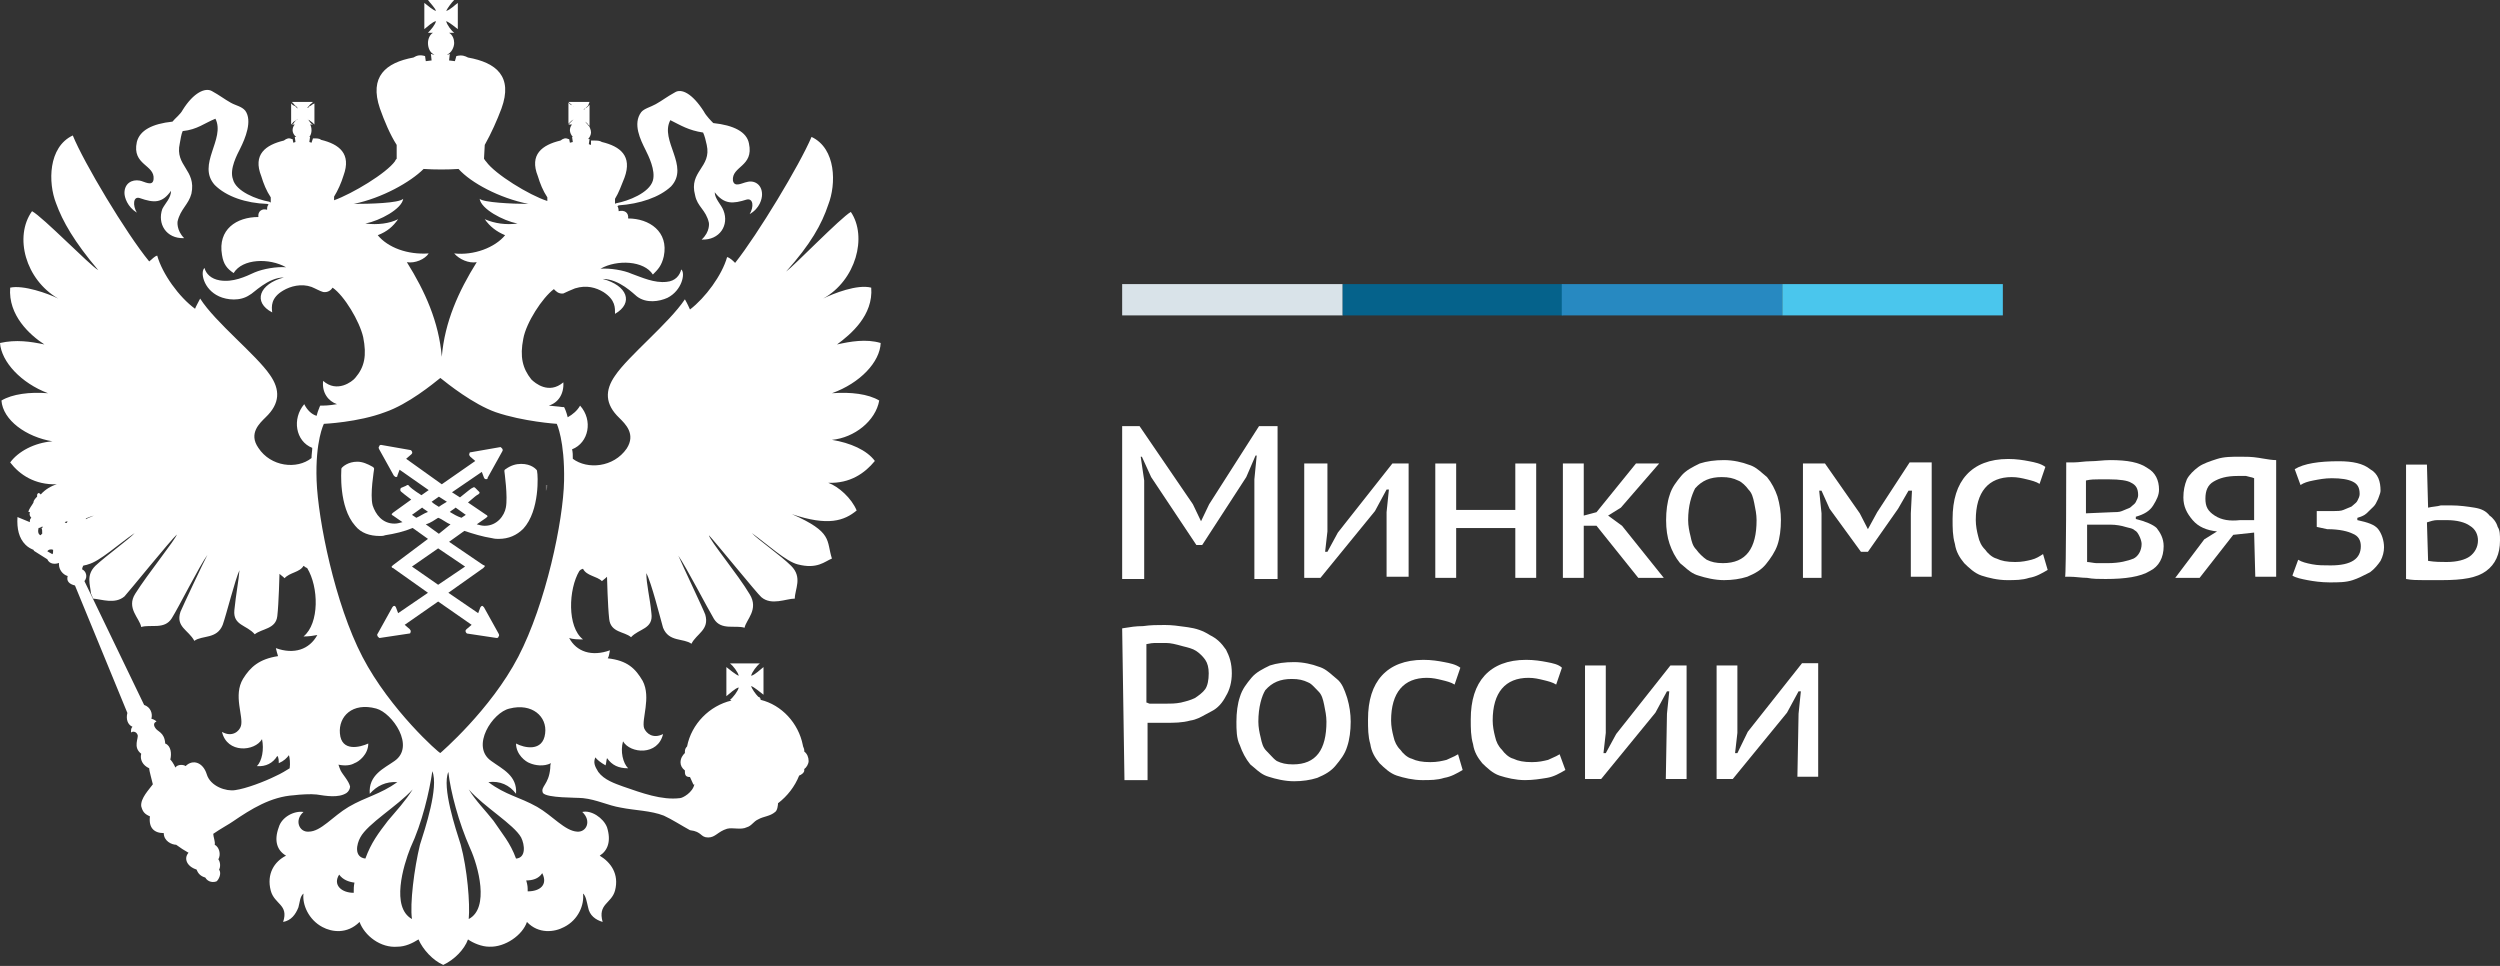 <svg width="176" height="68" viewBox="0 0 176 68" fill="none" xmlns="http://www.w3.org/2000/svg">
<rect x="0" y="0" width="176" height="68" fill="#333333" stroke="none"/>
<path d="M37.764 33.068C37.712 33.017 37.405 32.658 36.687 32.658C36.329 32.658 35.97 32.76 35.611 33.017C35.509 33.068 35.509 33.119 35.509 33.17C35.509 33.222 35.765 34.965 35.611 35.734C35.509 36.298 34.996 37.015 34.125 37.015C33.92 37.015 33.767 36.964 33.562 36.913L34.228 36.452C34.279 36.4 34.33 36.349 34.33 36.349C34.33 36.349 34.279 36.246 34.228 36.246L32.947 35.375C33.357 35.016 33.613 34.811 33.664 34.811C33.715 34.76 33.767 34.708 33.767 34.708C33.767 34.657 33.715 34.606 33.715 34.606L33.459 34.349C33.408 34.298 33.357 34.298 33.357 34.298L33.254 34.349C33.203 34.349 32.896 34.606 32.383 35.016L31.82 34.657L33.92 33.222L34.074 33.632C34.125 33.734 34.177 33.734 34.228 33.734C34.33 33.734 34.33 33.683 34.33 33.632L35.355 31.786C35.406 31.684 35.406 31.684 35.355 31.581C35.304 31.53 35.253 31.479 35.253 31.479H35.202L33.152 31.837C33.049 31.837 33.049 31.889 33.049 31.94C32.998 32.042 33.049 32.042 33.101 32.145L33.459 32.453L31.102 34.093L28.592 32.299L28.95 31.991C29.002 31.94 29.053 31.889 29.002 31.786C28.95 31.684 28.899 31.684 28.899 31.684L26.849 31.325H26.798C26.747 31.325 26.696 31.376 26.696 31.427C26.644 31.479 26.644 31.53 26.696 31.632L27.721 33.478C27.772 33.529 27.823 33.581 27.874 33.581C27.977 33.581 27.977 33.529 27.977 33.478L28.13 33.068L30.18 34.503L29.668 34.862C29.104 34.503 28.797 34.247 28.797 34.196C28.745 34.144 28.694 34.144 28.694 34.144C28.643 34.144 28.592 34.196 28.592 34.196L28.233 34.349C28.182 34.401 28.182 34.452 28.182 34.503C28.182 34.555 28.233 34.606 28.233 34.606C28.284 34.657 28.54 34.862 28.95 35.17L27.669 36.093C27.618 36.144 27.567 36.195 27.567 36.195C27.567 36.195 27.618 36.298 27.669 36.298L28.335 36.759C28.13 36.81 27.977 36.862 27.772 36.862C26.901 36.862 26.439 36.195 26.235 35.58C26.03 34.811 26.337 33.068 26.337 33.017C26.337 32.914 26.286 32.914 26.235 32.863C25.876 32.658 25.517 32.504 25.159 32.504C24.492 32.504 24.134 32.863 24.082 32.914C24.031 32.965 24.031 33.017 24.031 33.017C24.031 33.119 23.826 35.682 25.005 37.015C25.415 37.528 26.03 37.733 26.747 37.733C26.849 37.733 27.003 37.733 27.106 37.682C27.772 37.579 28.438 37.426 29.053 37.169L30.129 37.938L27.669 39.784C27.618 39.835 27.567 39.886 27.567 39.886C27.567 39.938 27.618 39.989 27.669 39.989L30.129 41.732L28.028 43.167L27.874 42.757C27.823 42.655 27.772 42.655 27.772 42.655C27.669 42.655 27.669 42.706 27.618 42.757L26.593 44.603C26.542 44.654 26.542 44.706 26.593 44.808C26.645 44.859 26.696 44.911 26.696 44.911H26.747L28.797 44.603C28.899 44.603 28.899 44.552 28.899 44.501C28.95 44.398 28.899 44.398 28.848 44.295L28.489 43.988L30.846 42.347L33.203 43.988L32.844 44.295C32.793 44.347 32.742 44.398 32.793 44.501C32.844 44.603 32.896 44.603 32.896 44.603L34.945 44.911H34.996C35.048 44.911 35.099 44.859 35.099 44.808C35.15 44.757 35.15 44.706 35.099 44.603L34.074 42.757C34.023 42.706 33.972 42.655 33.972 42.655C33.869 42.655 33.869 42.706 33.818 42.757L33.664 43.167L31.564 41.732L34.023 39.989C34.074 39.938 34.125 39.886 34.125 39.886C34.125 39.784 34.074 39.784 34.023 39.784L31.615 38.143L32.691 37.374C33.306 37.579 33.972 37.784 34.638 37.887C34.843 37.938 34.996 37.938 35.099 37.938C35.816 37.938 36.38 37.682 36.841 37.221C38.02 35.939 37.866 33.375 37.815 33.222C37.815 33.17 37.815 33.119 37.764 33.068ZM30.897 34.965L31.461 35.324C31.307 35.426 31.102 35.529 30.897 35.682C30.744 35.58 30.539 35.477 30.385 35.324L30.897 34.965ZM29.002 36.246L29.719 35.734C29.821 35.836 30.026 35.939 30.129 36.041C29.821 36.144 29.565 36.349 29.309 36.452L29.002 36.246ZM32.742 39.886L30.846 41.168L29.002 39.886L30.846 38.605L32.742 39.886ZM30.897 37.579L29.975 36.913C30.334 36.81 30.59 36.605 30.846 36.452C31.154 36.554 31.41 36.81 31.717 36.913L30.897 37.579ZM32.486 36.452C32.178 36.349 31.922 36.195 31.666 36.041C31.768 35.939 31.973 35.836 32.076 35.734L32.793 36.246L32.486 36.452Z" fill="white"/>
<path d="M38.43 34.554C38.532 34.452 38.532 34.144 38.532 34.144H38.43V34.554Z" fill="#706F6F"/>
<path d="M61.898 28.197C61.129 27.736 59.899 27.582 58.567 27.684C60.565 26.967 61.949 25.48 62 24.147C60.975 23.839 59.848 24.044 58.926 24.25C59.899 23.532 61.488 22.199 61.334 20.251C60.36 19.994 58.669 20.661 57.952 21.02C60.258 19.738 61.078 16.662 59.899 14.919C59.182 15.329 55.903 18.713 55.339 19.123C57.081 17.175 57.85 15.79 58.311 14.406C58.874 12.971 58.874 10.459 57.132 9.638C56.312 11.586 53.34 16.508 51.752 18.508C51.598 18.354 51.393 18.149 51.188 18.098C50.83 19.379 49.651 20.968 48.575 21.789C48.524 21.686 48.422 21.43 48.217 21.071C47.089 22.763 44.22 25.07 43.297 26.454C42.58 27.479 42.58 28.453 43.605 29.428C44.015 29.838 44.783 30.555 44.117 31.581C43.195 32.914 41.35 33.068 40.326 32.299C40.326 32.042 40.326 31.837 40.274 31.632C41.453 31.171 41.76 29.581 40.838 28.556C40.633 28.915 40.326 29.171 39.967 29.376C39.864 28.966 39.762 28.761 39.762 28.761L39.711 28.659H39.608C39.608 28.659 39.25 28.607 38.635 28.556C39.301 28.351 39.711 27.736 39.66 26.916C38.635 27.787 37.661 26.967 37.405 26.71C36.79 25.941 36.585 25.121 36.841 23.839C37.046 22.712 38.174 20.968 38.993 20.353C39.096 20.456 39.301 20.712 39.66 20.661C39.864 20.558 40.223 20.404 40.479 20.302C41.299 20.046 41.965 20.251 42.478 20.558C43.349 21.122 43.297 21.686 43.297 22.096C44.63 21.327 44.169 20.097 42.426 19.636C43.605 19.636 44.63 20.712 44.835 20.866C45.501 21.379 46.423 21.225 46.987 20.968C48.012 20.456 48.268 19.225 47.96 18.969C47.858 19.379 47.55 19.789 46.935 19.841C46.065 19.943 45.193 19.533 44.476 19.277C43.912 19.02 42.939 18.866 42.273 18.918C43.451 18.251 45.347 18.354 45.962 19.328C46.321 18.969 46.577 18.713 46.731 18.046C47.089 16.303 45.706 15.38 44.22 15.38C44.271 14.97 43.964 14.765 43.554 14.868C43.554 14.714 43.502 14.509 43.451 14.509C43.502 14.509 43.554 14.457 43.554 14.457C45.04 14.355 46.423 13.893 47.243 13.124C48.575 11.689 46.423 9.895 47.192 8.459C47.909 8.818 48.473 9.177 49.498 9.331C49.6 9.536 49.703 9.946 49.754 10.202C50.112 11.791 48.473 12.048 48.934 13.74C49.088 14.56 49.703 14.765 49.907 15.688C49.907 15.688 50.01 16.303 49.395 16.867C50.676 16.918 51.342 15.842 50.932 14.816C50.779 14.406 50.317 13.996 50.317 13.535C50.983 14.406 51.598 14.355 52.572 14.047C53.033 13.945 53.084 14.56 52.777 15.073C53.494 14.662 53.648 13.996 53.648 13.688C53.648 12.971 53.084 12.663 52.572 12.817C52.264 12.868 51.701 13.227 51.598 12.714C51.496 11.689 53.084 11.74 52.726 10.1C52.572 9.279 51.65 8.818 50.215 8.664C50.112 8.562 49.703 8.152 49.549 7.844C48.729 6.562 47.96 6.203 47.499 6.511C46.935 6.819 46.628 7.075 46.167 7.331C45.808 7.536 45.347 7.639 45.142 7.895C44.527 8.715 45.091 9.843 45.45 10.561C45.654 10.971 46.167 11.997 45.962 12.714C45.706 13.586 44.22 14.15 43.4 14.304C43.349 14.304 43.297 14.355 43.297 14.355V13.996C43.554 13.586 43.759 13.022 43.964 12.509C44.527 10.971 43.656 10.305 42.375 9.997C42.221 9.895 42.017 9.895 41.812 9.895H41.607V10.202L41.453 10.151L41.504 9.792H41.402C41.504 9.69 41.607 9.485 41.607 9.331C41.607 9.126 41.504 8.972 41.504 8.921L41.402 8.818C41.35 8.715 41.299 8.715 41.197 8.562C41.145 8.51 41.094 8.459 41.094 8.459C41.145 8.51 41.197 8.562 41.197 8.562C41.299 8.664 41.35 8.664 41.402 8.767L41.504 8.869V7.383L41.402 7.485C41.35 7.536 41.299 7.588 41.197 7.639C41.094 7.741 41.094 7.741 41.094 7.741C41.094 7.69 41.145 7.639 41.197 7.639C41.299 7.536 41.35 7.485 41.402 7.434L41.504 7.177H40.018L40.121 7.28C40.223 7.331 40.274 7.434 40.377 7.485C40.428 7.588 40.479 7.588 40.479 7.588C40.428 7.536 40.377 7.536 40.377 7.485C40.274 7.383 40.172 7.383 40.121 7.331L40.018 7.229V8.715L40.121 8.613C40.223 8.51 40.223 8.51 40.377 8.408C40.428 8.357 40.479 8.305 40.479 8.305C40.428 8.357 40.377 8.408 40.377 8.408C40.274 8.51 40.223 8.562 40.121 8.664L40.018 8.767H40.274C40.172 8.869 40.121 9.023 40.121 9.177C40.121 9.331 40.223 9.536 40.326 9.638H40.274L40.326 9.997L40.121 10.048L40.069 9.792H40.018C39.813 9.69 39.66 9.741 39.455 9.895C38.174 10.202 37.251 10.869 37.866 12.407C38.02 12.919 38.225 13.432 38.532 13.893V14.15C37.251 13.74 34.843 12.253 34.228 11.381C34.126 11.279 34.126 11.228 34.074 11.176L34.126 10.202C34.587 9.382 34.997 8.459 35.304 7.639C36.124 5.383 34.946 4.409 32.947 4.05C32.742 3.948 32.537 3.845 32.127 3.948L32.025 4.306L31.615 4.255L31.666 3.794C31.564 3.845 31.564 3.845 31.461 3.845C31.769 3.743 31.974 3.332 31.974 3.025C31.974 2.768 31.871 2.461 31.615 2.307H31.974C31.769 2.153 31.461 1.743 31.41 1.487C31.666 1.589 32.025 1.897 32.23 2.051V0.205C32.076 0.308 31.666 0.718 31.41 0.769C31.512 0.564 31.769 0.205 31.974 0H30.129C30.231 0.154 30.641 0.564 30.693 0.769C30.488 0.718 30.129 0.41 29.873 0.205V2.051C30.078 1.897 30.436 1.538 30.693 1.487C30.641 1.743 30.334 2.102 30.129 2.307H30.488C30.283 2.41 30.129 2.717 30.129 3.025C30.129 3.384 30.283 3.743 30.59 3.845C30.488 3.845 30.488 3.845 30.334 3.794L30.385 4.255L29.975 4.306L29.924 3.948C29.565 3.845 29.36 3.896 29.104 4.05C27.157 4.409 25.979 5.383 26.747 7.639C27.055 8.51 27.465 9.485 27.926 10.202V11.176C27.874 11.228 27.823 11.279 27.823 11.33C27.208 12.202 24.8 13.637 23.519 14.099V13.842C23.775 13.432 24.031 12.868 24.185 12.355C24.749 10.818 23.878 10.151 22.597 9.843C22.494 9.741 22.289 9.741 22.084 9.741H22.033L21.931 10.048L21.777 9.997L21.828 9.638H21.777C21.879 9.536 21.931 9.331 21.931 9.177C21.931 8.972 21.879 8.818 21.828 8.767H22.033L21.931 8.715C21.828 8.613 21.828 8.613 21.726 8.459C21.674 8.408 21.623 8.357 21.623 8.357C21.674 8.408 21.726 8.459 21.777 8.459C21.879 8.562 21.931 8.562 22.033 8.664L22.136 8.767V7.28L22.033 7.331C21.931 7.383 21.931 7.434 21.777 7.485C21.726 7.588 21.674 7.588 21.623 7.588C21.674 7.536 21.726 7.485 21.726 7.485C21.828 7.383 21.828 7.331 21.931 7.28L22.033 7.177H20.547L20.65 7.28C20.701 7.331 20.752 7.434 20.855 7.485C20.957 7.588 20.957 7.639 20.957 7.639C20.906 7.588 20.855 7.588 20.855 7.536C20.752 7.434 20.65 7.434 20.598 7.383L20.496 7.28V8.767L20.598 8.664C20.65 8.562 20.701 8.562 20.855 8.459C20.957 8.408 20.957 8.357 20.957 8.357C20.957 8.408 20.906 8.459 20.855 8.459C20.752 8.562 20.701 8.613 20.65 8.715L20.547 8.767H20.752C20.65 8.869 20.598 9.023 20.598 9.177C20.598 9.331 20.701 9.536 20.855 9.638H20.752L20.803 9.997L20.65 10.048L20.598 9.792H20.547C20.342 9.69 20.188 9.741 19.983 9.895C18.703 10.202 17.78 10.869 18.395 12.407C18.549 12.919 18.754 13.432 19.061 13.893V14.252C19.01 14.252 18.959 14.201 18.959 14.201C18.088 14.047 16.602 13.483 16.397 12.612C16.14 11.894 16.704 10.869 16.909 10.459C17.268 9.741 17.78 8.51 17.268 7.793C17.012 7.485 16.602 7.434 16.243 7.229C15.782 6.972 15.474 6.716 14.911 6.408C14.45 6.152 13.63 6.511 12.861 7.741C12.707 8.049 12.297 8.357 12.144 8.562C10.709 8.715 9.838 9.177 9.633 9.997C9.274 11.638 10.914 11.586 10.812 12.612C10.76 13.176 10.146 12.766 9.838 12.714C9.274 12.612 8.762 12.919 8.762 13.586C8.762 13.893 8.967 14.56 9.633 14.97C9.326 14.457 9.377 13.791 9.838 13.945C10.863 14.304 11.426 14.304 12.041 13.432C12.041 13.945 11.631 14.304 11.426 14.714C11.068 15.739 11.683 16.816 12.964 16.765C12.4 16.201 12.502 15.585 12.502 15.585C12.707 14.714 13.271 14.406 13.476 13.637C13.835 11.945 12.297 11.689 12.656 10.1C12.707 9.843 12.759 9.433 12.861 9.228C13.886 9.126 14.398 8.664 15.167 8.357C15.884 9.792 13.835 11.586 15.116 13.022C15.935 13.842 17.319 14.304 18.805 14.355C18.856 14.355 18.907 14.406 18.907 14.406C18.805 14.509 18.805 14.611 18.805 14.765C18.446 14.662 18.139 14.868 18.19 15.278C16.653 15.278 15.321 16.149 15.628 17.944C15.731 18.61 15.987 18.918 16.448 19.225C17.063 18.2 18.959 18.149 20.137 18.815C19.471 18.764 18.549 18.918 17.934 19.174C17.268 19.482 16.397 19.892 15.474 19.738C14.86 19.636 14.501 19.277 14.398 18.866C14.091 19.123 14.296 20.353 15.423 20.866C15.987 21.122 16.909 21.225 17.575 20.763C17.831 20.661 18.856 19.533 19.983 19.533C18.241 19.994 17.78 21.276 19.164 21.994C19.112 21.584 19.061 20.968 19.932 20.456C20.445 20.148 21.213 19.943 21.931 20.199C22.187 20.302 22.546 20.507 22.75 20.558C23.109 20.61 23.314 20.404 23.416 20.251C24.236 20.815 25.312 22.609 25.569 23.737C25.825 25.019 25.671 25.839 25.005 26.608C24.8 26.864 23.724 27.684 22.75 26.813C22.648 27.633 23.109 28.248 23.724 28.453C23.16 28.556 22.75 28.556 22.699 28.556H22.546L22.494 28.659C22.494 28.71 22.392 28.864 22.289 29.274C21.931 29.171 21.623 28.864 21.418 28.453C20.547 29.479 20.803 31.068 21.982 31.53C21.982 31.735 21.931 31.991 21.931 32.247C20.906 33.068 19.061 32.862 18.19 31.53C17.473 30.504 18.293 29.787 18.703 29.376C19.727 28.402 19.727 27.428 19.01 26.403C18.036 24.967 15.167 22.712 14.091 21.02C13.937 21.327 13.784 21.584 13.732 21.738C12.605 20.917 11.426 19.277 11.068 17.995C10.863 18.046 10.709 18.251 10.504 18.405C8.864 16.406 5.893 11.433 5.124 9.536C3.382 10.356 3.382 12.868 3.945 14.304C4.407 15.585 5.226 17.021 6.917 19.02C6.302 18.661 3.023 15.278 2.255 14.868C0.974 16.662 1.793 19.687 4.099 21.02C3.382 20.661 1.64 20.046 0.717 20.251C0.564 22.199 2.101 23.583 3.126 24.25C2.152 24.044 1.127 23.891 0 24.147C0.102 25.48 1.486 26.967 3.382 27.684C2.101 27.582 0.871 27.736 0.102 28.197C0.205 29.581 1.845 30.761 3.689 31.068C2.408 31.171 1.281 31.786 0.717 32.555C1.383 33.426 2.459 34.144 3.997 34.093C3.638 34.196 3.177 34.452 2.869 34.811C2.818 34.759 2.767 34.708 2.716 34.708C2.613 34.759 2.613 34.811 2.613 34.913C2.613 34.913 2.613 34.913 2.613 34.965C2.511 35.067 2.357 35.221 2.357 35.375C2.255 35.58 2.05 35.785 1.998 36.041C2.101 36.041 2.101 36.041 2.101 36.092C2.05 36.195 2.101 36.349 2.203 36.451C2.101 36.554 2.101 36.605 2.101 36.759L1.23 36.4C1.179 37.22 1.332 37.887 1.793 38.348C2.152 38.707 2.511 38.707 2.357 38.758L3.331 39.373C3.484 39.732 3.894 39.732 4.15 39.63C4.15 39.63 4.15 39.681 4.15 39.732C4.15 40.091 4.407 40.45 4.765 40.553C4.663 40.911 4.868 41.117 5.278 41.219L8.967 50.191C8.864 50.601 8.967 51.011 9.326 51.165C9.223 51.268 9.223 51.37 9.223 51.575C9.326 51.473 9.582 51.473 9.684 51.729C9.787 51.934 9.326 52.601 9.941 53.062C9.838 53.472 10.043 53.882 10.504 54.087C10.504 54.292 10.709 54.959 10.76 55.215C10.504 55.574 9.889 56.189 9.941 56.753C10.043 57.163 10.197 57.317 10.555 57.471C10.453 58.291 10.863 58.65 11.529 58.65C11.529 59.214 12.093 59.47 12.4 59.47C12.759 59.727 12.912 59.829 13.271 60.034C12.912 60.444 13.169 61.008 13.835 61.214C13.937 61.47 14.091 61.675 14.45 61.778C14.655 62.136 15.065 62.136 15.269 62.034C15.372 61.931 15.628 61.521 15.423 61.214C15.526 61.06 15.526 60.701 15.372 60.496C15.577 60.137 15.423 59.624 15.116 59.47C15.167 59.265 15.013 58.907 15.013 58.701C15.526 58.343 16.192 57.984 16.397 57.83C17.678 56.958 19.061 56.087 20.701 55.984C21.111 55.933 21.879 55.882 22.289 55.933C22.955 56.035 23.826 56.189 24.39 55.83C24.544 55.728 24.646 55.523 24.646 55.369C24.544 54.959 24.134 54.549 23.98 54.241C23.929 54.139 23.878 53.985 23.826 53.831C24.288 53.934 24.698 53.882 24.954 53.728C25.261 53.626 25.927 53.113 25.927 52.344C25.364 52.601 24.031 52.959 23.929 51.627C23.826 50.447 24.8 49.422 26.491 49.883C27.618 50.191 29.258 52.549 27.772 53.575C27.055 54.087 25.927 54.549 26.03 55.882C26.542 55.318 27.157 55.01 27.977 55.061C26.747 55.933 25.774 56.087 24.544 56.804C23.416 57.471 22.597 58.548 21.726 58.548C21.059 58.599 20.701 57.727 21.367 57.163C20.701 57.061 19.83 57.522 19.625 58.24C19.266 59.214 19.522 59.881 20.137 60.239C19.317 60.65 18.754 61.521 19.061 62.7C19.317 63.674 20.342 63.674 19.932 64.905C20.496 64.802 20.803 64.392 21.008 63.879C21.111 63.521 21.111 63.11 21.367 62.905C21.265 63.674 21.726 64.751 22.699 65.264C23.365 65.623 24.441 65.776 25.312 64.905C25.671 65.879 26.798 66.75 27.977 66.648C28.541 66.648 29.053 66.391 29.463 66.135C29.77 66.853 30.488 67.622 31.205 67.93C31.974 67.571 32.691 66.853 32.947 66.135C33.306 66.391 33.921 66.648 34.433 66.648C35.56 66.699 36.79 65.828 37.097 64.905C37.917 65.776 39.045 65.623 39.711 65.264C40.736 64.751 41.145 63.674 41.043 62.905C41.248 63.059 41.299 63.469 41.402 63.879C41.504 64.443 41.914 64.751 42.426 64.905C42.068 63.623 43.041 63.623 43.297 62.7C43.605 61.521 42.99 60.701 42.221 60.239C42.785 59.881 43.041 59.214 42.734 58.24C42.478 57.574 41.607 57.01 40.992 57.163C41.658 57.779 41.299 58.599 40.633 58.548C39.762 58.496 38.891 57.42 37.815 56.804C36.534 56.087 35.612 55.984 34.382 55.061C35.202 54.959 35.868 55.267 36.329 55.882C36.431 54.6 35.355 54.139 34.587 53.575C33.101 52.549 34.689 50.14 35.868 49.883C37.456 49.473 38.532 50.447 38.379 51.627C38.225 52.959 36.893 52.652 36.329 52.344C36.329 53.113 36.995 53.626 37.303 53.728C37.661 53.882 38.276 53.985 38.788 53.728C38.737 53.831 38.737 53.985 38.737 54.087C38.635 55.267 38.02 55.369 38.225 55.83C38.532 56.189 40.531 56.138 41.043 56.189C42.017 56.292 42.785 56.702 43.707 56.856C44.732 57.061 45.808 57.061 46.731 57.42C47.294 57.676 48.012 58.138 48.575 58.445C49.446 58.548 49.293 58.958 49.856 58.958C50.369 58.958 50.522 58.548 51.188 58.343C51.598 58.24 52.162 58.445 52.572 58.24C52.931 58.138 53.033 57.83 53.392 57.676C53.75 57.471 54.212 57.471 54.57 57.163C54.724 57.061 54.775 56.702 54.775 56.497V56.548C55.441 56.035 55.954 55.369 56.261 54.6C56.415 54.549 56.62 54.395 56.62 54.241C56.62 54.19 56.62 54.139 56.62 54.139C56.774 54.036 56.927 53.78 56.927 53.575C56.927 53.318 56.825 53.062 56.62 52.908C56.62 52.908 56.62 52.857 56.62 52.806C56.62 52.703 56.517 52.549 56.517 52.447C56.21 50.909 55.031 49.627 53.545 49.268C53.545 49.217 53.545 49.217 53.545 49.166H53.494C53.494 49.063 53.443 49.063 53.392 49.063C53.187 48.858 52.931 48.499 52.879 48.294C53.136 48.397 53.545 48.755 53.75 48.909V46.961C53.545 47.115 53.136 47.525 52.879 47.576C52.931 47.32 53.289 46.859 53.494 46.705H51.393C51.598 46.859 51.957 47.32 52.008 47.576C51.752 47.474 51.342 47.115 51.137 46.961V49.012C51.342 48.858 51.752 48.448 52.008 48.397C51.957 48.653 51.598 49.114 51.393 49.268L51.496 49.319C49.959 49.678 48.678 50.96 48.37 52.549C48.268 52.652 48.217 52.754 48.217 52.908C48.217 52.959 48.217 53.011 48.217 53.011C48.063 53.164 47.909 53.37 47.909 53.677C47.909 53.882 48.012 54.087 48.217 54.241C48.217 54.241 48.217 54.292 48.217 54.344C48.217 54.6 48.319 54.703 48.575 54.703C48.678 54.908 48.729 55.061 48.831 55.267C48.831 55.215 48.831 55.215 48.883 55.215C48.78 55.779 48.063 56.189 47.858 56.189C46.577 56.343 45.193 55.83 43.861 55.369C43.297 55.164 42.529 54.908 42.119 54.344C41.863 53.934 41.76 53.677 41.914 53.318C42.017 53.472 42.273 53.677 42.631 53.882C42.683 53.728 42.683 53.523 42.734 53.37C43.093 53.882 43.554 54.087 44.22 54.087C43.861 53.728 43.656 52.908 43.861 52.19C44.374 53.062 46.321 53.216 46.679 51.678C45.962 52.037 45.501 51.627 45.347 51.268C45.142 50.652 45.859 49.114 45.245 47.935C44.732 47.064 44.169 46.5 42.785 46.346C42.888 46.192 42.888 45.987 42.939 45.782C41.658 46.243 40.582 45.885 40.069 44.91C40.326 45.013 40.684 45.013 41.043 45.013C39.916 44.141 40.018 41.475 40.787 40.194C40.889 40.091 40.889 40.091 41.043 40.04C41.299 40.553 42.017 40.553 42.375 40.911C42.478 40.809 42.58 40.758 42.734 40.604C42.734 40.604 42.785 42.706 42.888 43.578C42.99 44.551 43.964 44.449 44.425 44.859C44.988 44.244 46.013 44.295 45.859 43.167C45.757 42.091 45.501 41.117 45.501 40.348C45.859 41.014 46.474 43.475 46.679 44.193C47.089 45.218 48.114 44.91 48.678 45.321C49.036 44.603 49.959 44.346 49.651 43.27C49.549 42.962 48.012 39.732 47.755 39.117C48.319 39.938 49.805 42.808 50.266 43.578C50.779 44.398 51.752 43.988 52.418 44.193C52.521 43.629 53.443 42.911 52.777 41.834C51.957 40.45 49.959 38.041 49.907 37.682C50.266 38.041 53.34 41.834 53.597 42.039C54.314 42.655 55.339 42.142 55.954 42.142C55.954 41.475 56.517 40.655 55.697 39.835C54.98 39.117 53.289 37.938 52.931 37.528C54.058 38.348 55.339 39.527 56.159 39.732C57.542 40.091 58.054 39.527 58.567 39.322C58.157 38.041 58.669 37.477 55.749 36.195C58.311 37.066 59.438 36.656 60.309 35.939C59.95 35.067 59.028 34.247 58.311 33.99C59.848 34.042 60.873 33.324 61.59 32.452C61.026 31.683 59.848 31.171 58.567 30.966C60.155 30.812 61.641 29.633 61.898 28.197ZM2.972 37.579C2.921 37.579 2.921 37.63 2.869 37.682C2.664 37.63 2.664 37.374 2.716 37.169C2.818 37.169 2.869 37.118 2.972 37.066L3.023 37.118L2.921 37.169C2.972 37.272 2.972 37.374 2.972 37.579ZM3.689 39.015L3.331 38.81C3.433 38.656 3.638 38.656 3.74 38.707C3.74 38.861 3.74 38.963 3.689 39.015ZM4.714 36.81C4.663 36.81 4.612 36.81 4.612 36.81L4.56 36.759C4.663 36.708 4.663 36.708 4.765 36.708C4.714 36.759 4.714 36.81 4.714 36.81ZM24.902 62.854C24.031 62.854 23.416 62.29 23.878 61.572C24.134 61.931 24.544 62.085 24.954 62.136C24.902 62.393 24.902 62.547 24.902 62.854ZM38.174 61.47C38.584 62.29 38.02 62.752 37.149 62.752C37.149 62.444 37.149 62.341 37.046 61.983C37.456 61.983 37.917 61.88 38.174 61.47ZM24.902 14.355C26.901 13.945 28.899 12.817 29.822 11.894C30.59 11.945 31.564 11.945 32.281 11.894C33.152 12.868 35.15 13.945 37.2 14.355C36.022 14.355 34.023 14.252 33.767 13.996C33.869 14.714 35.407 15.534 36.431 15.739C35.612 15.842 34.843 15.739 34.126 15.431C34.484 15.944 34.946 16.303 35.56 16.559C34.843 17.431 33.357 17.995 31.974 17.841C32.332 18.251 32.998 18.559 33.562 18.456C32.281 20.507 31.307 22.66 31.102 25.121C30.898 22.66 29.924 20.507 28.643 18.456C29.207 18.559 29.924 18.251 30.18 17.841C28.694 17.944 27.311 17.431 26.593 16.559C27.259 16.303 27.669 15.944 28.028 15.431C27.413 15.739 26.593 15.842 25.722 15.739C26.747 15.534 28.284 14.714 28.387 13.996C28.079 14.304 26.03 14.355 24.902 14.355ZM6.61 36.297C6.405 36.4 6.2 36.451 6.046 36.554C6.046 36.502 6.046 36.502 6.046 36.502C6.251 36.4 6.456 36.349 6.61 36.297ZM19.42 45.628C19.471 45.885 19.522 45.987 19.574 46.192C18.241 46.397 17.626 46.961 17.114 47.781C16.397 48.961 17.165 50.447 16.96 51.114C16.858 51.473 16.346 51.934 15.628 51.524C15.987 53.062 17.934 52.908 18.446 52.037C18.6 52.754 18.446 53.575 18.088 53.934C18.703 53.985 19.215 53.728 19.522 53.216C19.625 53.318 19.625 53.575 19.625 53.728C19.983 53.575 20.188 53.37 20.342 53.164C20.393 53.318 20.445 53.728 20.393 54.087C20.137 54.241 19.83 54.446 19.369 54.651C18.651 55.01 17.319 55.523 16.55 55.625C15.935 55.728 14.808 55.369 14.552 54.498C14.296 53.677 13.579 53.421 13.066 53.934C12.964 53.831 12.502 53.78 12.349 54.036C12.349 54.036 12.195 53.677 11.99 53.472C12.093 53.062 12.041 52.498 11.631 52.344C11.58 51.524 11.068 51.524 10.914 51.216C10.812 51.062 10.812 50.858 11.017 50.806C10.914 50.652 10.658 50.601 10.658 50.601C10.76 50.242 10.607 49.781 10.146 49.627L5.944 40.911C6.2 40.604 6.046 40.194 5.79 40.091C5.79 40.091 5.79 40.04 5.79 39.989C5.841 39.886 5.841 39.886 5.841 39.835C5.944 39.784 6.098 39.784 6.2 39.732C7.02 39.527 8.352 38.297 9.479 37.528C9.121 37.938 7.481 39.117 6.712 39.835C6.046 40.501 6.354 41.168 6.405 41.783L6.559 42.142C7.174 42.193 8.096 42.552 8.762 41.988C8.967 41.783 12.041 37.989 12.451 37.63C12.349 37.989 10.402 40.399 9.531 41.783C8.864 42.808 9.838 43.526 9.941 44.141C10.607 43.936 11.58 44.346 12.093 43.526C12.605 42.706 14.04 39.835 14.603 39.066C14.347 39.527 12.81 42.808 12.707 43.065C12.349 44.141 13.271 44.346 13.681 45.115C14.245 44.705 15.269 45.013 15.679 43.988C15.935 43.27 16.55 40.809 16.858 40.142C16.807 40.86 16.602 41.886 16.499 42.962C16.397 44.039 17.37 43.988 17.934 44.654C18.446 44.244 19.42 44.295 19.522 43.372C19.625 42.501 19.676 40.399 19.676 40.399C19.779 40.501 19.881 40.553 20.035 40.706C20.393 40.296 21.111 40.296 21.367 39.835C21.469 39.886 21.469 39.938 21.623 39.989C22.443 41.322 22.494 43.885 21.367 44.808C21.726 44.808 22.084 44.757 22.34 44.705C21.777 45.731 20.701 46.09 19.42 45.628ZM27.311 57.779C26.645 58.65 26.132 59.317 25.722 60.444C24.902 60.342 25.107 59.419 25.364 58.958C25.876 57.984 27.977 56.753 29.053 55.574C28.541 56.394 27.874 57.112 27.311 57.779ZM29.565 59.47C29.155 61.162 28.848 63.623 29.002 64.7C27.516 63.879 28.387 60.957 28.899 59.675C29.719 57.932 30.231 55.728 30.436 54.292C30.898 55.42 29.924 58.343 29.565 59.47ZM32.998 64.7C33.101 63.623 32.896 61.162 32.435 59.47C32.076 58.343 31.102 55.42 31.564 54.344C31.717 55.728 32.281 57.881 33.101 59.727C33.664 60.957 34.484 63.931 32.998 64.7ZM36.688 58.958C36.944 59.47 37.046 60.393 36.329 60.444C35.919 59.317 35.355 58.701 34.74 57.779C34.177 57.061 33.459 56.343 32.998 55.574C34.074 56.804 36.175 58.035 36.688 58.958ZM36.483 46.243C34.535 49.986 31 53.011 31 53.011C30.949 53.062 27.465 49.986 25.517 46.243C23.57 42.501 22.392 36.605 22.289 33.837C22.187 31.017 22.802 29.838 22.802 29.838C22.802 29.838 25.21 29.735 27.106 29.017C28.745 28.453 30.488 27.018 31 26.608C31.512 27.018 33.306 28.453 34.894 29.017C36.841 29.684 39.198 29.838 39.198 29.838C39.198 29.838 39.762 31.017 39.711 33.837C39.66 36.656 38.43 42.501 36.483 46.243Z" fill="white"/>
<path d="M94.526 20H79V22.204H94.526V20Z" fill="#D9E3E9"/>
<path d="M110.051 20H94.525V22.204H110.051V20Z" fill="#05628B"/>
<path d="M125.475 20H109.949V22.204H125.475V20Z" fill="#2789C1"/>
<path d="M141 20H125.475V22.204H141V20Z" fill="#4AC6ED"/>
<path d="M88.308 33.746L88.472 32.072H88.39L87.737 33.587L84.634 38.37H84.226L81.041 33.587L80.388 32.152H80.306L80.551 33.826V40.761H79V30H80.225L83.981 35.5L84.552 36.696L85.124 35.5L88.635 30H89.941V40.761H88.308V33.746Z" fill="white"/>
<path d="M97.615 36.058L97.779 34.464H97.615L96.799 35.978L92.961 40.681H91.818V32.63H93.451V37.413L93.288 38.848H93.451L94.186 37.493L98.023 32.63H99.167V40.602H97.615V36.058Z" fill="white"/>
<path d="M102.514 37.174H106.678V40.681H108.148V32.63H106.678V35.899H102.514V32.63H101.045V40.681H102.514V37.174Z" fill="white"/>
<path d="M112.395 37.014H111.496V40.681H110.027V32.63H111.496V36.297L112.395 36.058L115.171 32.63H116.804L114.109 35.739L113.211 36.297L114.191 37.014L117.13 40.681H115.334L112.395 37.014Z" fill="white"/>
<path fill-rule="evenodd" clip-rule="evenodd" d="M117.539 34.862C117.376 35.341 117.294 35.978 117.294 36.616C117.294 37.254 117.376 37.812 117.539 38.29C117.702 38.768 117.947 39.246 118.274 39.645C118.376 39.725 118.473 39.809 118.57 39.894C118.861 40.148 119.151 40.402 119.58 40.522C120.07 40.681 120.723 40.841 121.376 40.841C121.948 40.841 122.52 40.761 123.009 40.602C123.581 40.362 123.989 40.123 124.316 39.725C124.642 39.326 124.969 38.848 125.132 38.37C125.296 37.891 125.377 37.254 125.377 36.616C125.377 36.058 125.296 35.5 125.132 34.942C124.969 34.464 124.724 33.986 124.398 33.587C124.295 33.507 124.199 33.423 124.102 33.338C123.811 33.084 123.52 32.83 123.091 32.71C122.683 32.551 122.03 32.391 121.376 32.391C120.723 32.391 120.152 32.471 119.662 32.63C119.172 32.87 118.682 33.109 118.355 33.507C118.029 33.906 117.702 34.304 117.539 34.862ZM119.009 37.732C118.927 37.413 118.845 37.014 118.845 36.616C118.845 35.58 119.09 34.862 119.335 34.384C119.825 33.826 120.397 33.587 121.213 33.587C121.703 33.587 122.03 33.667 122.356 33.826C122.601 33.906 122.928 34.225 123.091 34.464C123.336 34.703 123.418 35.022 123.499 35.42C123.581 35.819 123.663 36.217 123.663 36.616C123.663 38.609 122.928 39.645 121.295 39.645C120.805 39.645 120.478 39.565 120.152 39.406C119.907 39.246 119.58 38.928 119.417 38.688C119.172 38.449 119.09 38.13 119.009 37.732Z" fill="white"/>
<path d="M134.522 36.138L134.603 34.544H134.358L133.623 35.819L131.501 38.848H131.011L128.806 35.819L128.235 34.544H128.071L128.235 36.138V40.681H126.928V32.63H128.479L130.929 36.138L131.501 37.254L132.154 36.058L134.44 32.551H135.991V40.602H134.522V36.138Z" fill="white"/>
<path d="M144.157 40.123L143.83 39.007C143.586 39.167 143.341 39.326 143.014 39.406C142.687 39.486 142.361 39.565 141.871 39.565C141.299 39.565 140.891 39.486 140.564 39.326C140.238 39.246 139.911 38.928 139.748 38.688C139.503 38.449 139.34 38.13 139.258 37.732C139.176 37.413 139.095 37.014 139.095 36.616C139.095 34.623 139.993 33.587 141.626 33.587C142.034 33.587 142.361 33.667 142.687 33.746C143.014 33.826 143.341 33.906 143.586 34.065L143.994 32.87C143.667 32.63 143.259 32.551 142.851 32.471C142.442 32.391 141.953 32.312 141.381 32.312C140.075 32.312 139.095 32.71 138.442 33.428C137.788 34.145 137.462 35.181 137.462 36.536C137.462 37.174 137.462 37.732 137.625 38.29C137.707 38.848 137.952 39.246 138.278 39.645C138.605 39.964 139.013 40.362 139.503 40.522C139.993 40.681 140.646 40.841 141.299 40.841C141.871 40.841 142.361 40.841 142.851 40.681C143.341 40.602 143.749 40.362 144.157 40.123Z" fill="white"/>
<path fill-rule="evenodd" clip-rule="evenodd" d="M145.463 32.551H146.034C146.188 32.551 146.36 32.533 146.541 32.514C146.745 32.493 146.962 32.471 147.177 32.471C147.372 32.471 147.586 32.453 147.809 32.434C148.053 32.413 148.309 32.391 148.565 32.391C149.79 32.391 150.607 32.551 151.178 32.949C151.75 33.268 151.995 33.826 151.995 34.464C151.995 34.862 151.831 35.181 151.586 35.58C151.342 35.978 150.933 36.217 150.362 36.377V36.536C151.015 36.696 151.586 36.935 151.831 37.174C152.076 37.493 152.321 37.891 152.321 38.449C152.321 39.246 151.995 39.884 151.342 40.203C150.688 40.602 149.627 40.761 148.239 40.761C147.749 40.761 147.341 40.761 146.932 40.681C146.728 40.681 146.524 40.661 146.32 40.641C146.116 40.621 145.912 40.602 145.708 40.602H145.383C145.463 40.523 145.463 32.551 145.463 32.551ZM148.729 36.058C148.892 36.058 149.219 36.058 149.382 35.978C149.464 35.938 149.566 35.899 149.668 35.859C149.77 35.819 149.872 35.779 149.953 35.739C150.011 35.683 150.069 35.637 150.123 35.593C150.222 35.514 150.309 35.444 150.362 35.341C150.443 35.181 150.525 35.022 150.525 34.862C150.525 34.384 150.362 34.145 150.035 33.986C149.79 33.826 149.219 33.746 148.484 33.746H147.749C147.504 33.746 147.177 33.746 146.851 33.826V36.138L148.729 36.058ZM146.932 39.565C147.014 39.565 147.137 39.585 147.259 39.605C147.381 39.625 147.504 39.645 147.586 39.645H148.402C149.219 39.645 149.79 39.486 150.198 39.326C150.525 39.167 150.77 38.768 150.77 38.29C150.77 38.13 150.688 37.891 150.607 37.732C150.525 37.572 150.443 37.413 150.28 37.333C150.167 37.223 150.016 37.189 149.852 37.153C149.779 37.136 149.703 37.119 149.627 37.094C149.382 37.014 148.974 36.935 148.565 36.935H146.932V39.565Z" fill="white"/>
<path fill-rule="evenodd" clip-rule="evenodd" d="M157.221 37.652L158.691 37.493L158.772 40.602H160.242V32.391C159.971 32.391 159.645 32.337 159.262 32.273C159.183 32.259 159.101 32.246 159.017 32.232C158.527 32.152 158.119 32.152 157.711 32.152C157.139 32.152 156.568 32.152 156.078 32.312C155.588 32.471 155.098 32.63 154.771 32.87C154.445 33.109 154.118 33.428 153.955 33.746C153.792 34.145 153.71 34.544 153.71 35.022C153.71 35.66 153.955 36.138 154.363 36.616C154.771 37.094 155.343 37.333 156.078 37.413L155.18 37.971L153.138 40.681H154.853L157.221 37.652ZM158.691 33.667V36.616H157.711C156.976 36.696 156.405 36.616 155.915 36.297C155.425 35.978 155.261 35.66 155.261 35.102C155.261 34.544 155.425 34.145 155.833 33.906C156.241 33.667 156.731 33.507 157.548 33.507H158.119C158.227 33.542 158.318 33.562 158.401 33.58C158.507 33.602 158.599 33.622 158.691 33.667Z" fill="white"/>
<path d="M163.099 35.978H164.324C164.487 35.978 164.814 35.978 164.977 35.899C165.059 35.859 165.161 35.819 165.263 35.779C165.365 35.739 165.467 35.699 165.549 35.66C165.607 35.603 165.664 35.556 165.719 35.513C165.817 35.434 165.904 35.364 165.957 35.261C166.039 35.102 166.12 34.942 166.12 34.783C166.12 34.304 165.957 34.065 165.63 33.906C165.304 33.746 164.814 33.667 164.161 33.667C163.671 33.667 163.263 33.746 162.854 33.826C162.446 33.906 162.201 33.986 161.956 34.145L161.548 33.029C162.201 32.63 163.263 32.471 164.651 32.471C165.63 32.471 166.365 32.63 166.855 33.029C167.427 33.348 167.59 33.906 167.59 34.544C167.59 34.66 167.546 34.777 167.491 34.925C167.47 34.979 167.449 35.037 167.427 35.102C167.407 35.139 167.388 35.181 167.368 35.226C167.302 35.369 167.225 35.538 167.1 35.66L166.61 36.138C166.447 36.297 166.202 36.377 165.957 36.457V36.616C166.692 36.775 167.182 36.935 167.427 37.254C167.672 37.572 167.835 38.051 167.835 38.529C167.835 38.848 167.753 39.167 167.59 39.486C167.427 39.725 167.182 40.044 166.855 40.283C166.778 40.32 166.696 40.362 166.61 40.407C166.331 40.55 166.005 40.719 165.63 40.841C165.14 41 164.651 41 163.997 41C163.426 41 162.854 40.92 162.446 40.841C162.038 40.761 161.63 40.681 161.385 40.522L161.793 39.406C162.038 39.565 162.364 39.645 162.773 39.725C163.181 39.804 163.589 39.804 164.079 39.804C165.549 39.804 166.202 39.326 166.202 38.449C166.202 38.051 166.039 37.732 165.63 37.572C165.304 37.413 164.732 37.254 163.834 37.254L163.099 37.094V35.978Z" fill="white"/>
<path fill-rule="evenodd" clip-rule="evenodd" d="M171.389 35.663C171.244 35.682 171.091 35.702 170.938 35.739L170.856 32.71H169.386V40.761C169.795 40.841 170.203 40.841 170.611 40.841H171.917C173.387 40.841 174.367 40.681 175.02 40.203C175.673 39.725 176 39.007 176 38.051C176 37.652 176 37.333 175.837 37.094C175.755 36.775 175.51 36.457 175.265 36.297C175.02 35.978 174.694 35.819 174.204 35.739C173.714 35.66 173.142 35.58 172.571 35.58H171.836C171.706 35.622 171.553 35.642 171.389 35.663ZM172.244 39.565C171.836 39.565 171.427 39.565 170.938 39.486L170.856 36.775C171.101 36.696 171.346 36.616 171.591 36.616H172.244C172.979 36.616 173.55 36.775 173.877 37.014C174.285 37.254 174.449 37.652 174.449 38.051C174.449 38.529 174.204 38.928 173.877 39.167C173.55 39.406 172.979 39.565 172.244 39.565Z" fill="white"/>
<path fill-rule="evenodd" clip-rule="evenodd" d="M79.162 44.211L79 44.237L79.162 54.921H80.788V50.885H82.088C82.657 50.885 83.225 50.885 83.794 50.727C84.207 50.669 84.534 50.487 84.868 50.301C84.995 50.23 85.123 50.159 85.257 50.093C85.745 49.856 86.07 49.46 86.313 48.986C86.557 48.59 86.72 48.036 86.72 47.403C86.72 46.691 86.557 46.216 86.313 45.741C85.988 45.266 85.663 44.95 85.176 44.712C84.688 44.396 84.201 44.237 83.632 44.158L83.442 44.132C82.952 44.062 82.511 44 82.007 44C81.438 44 81.031 44 80.463 44.079C79.958 44.079 79.581 44.142 79.162 44.211ZM81.275 45.266H82.088C82.413 45.266 82.738 45.345 83.307 45.504C83.632 45.583 83.957 45.662 84.201 45.82C84.444 45.978 84.688 46.216 84.851 46.453C85.013 46.691 85.094 47.007 85.094 47.403C85.094 47.878 85.013 48.273 84.851 48.511C84.688 48.748 84.363 48.986 84.119 49.144C83.794 49.302 83.469 49.381 83.144 49.46C82.738 49.539 82.413 49.539 82.007 49.539H80.95C80.91 49.539 80.869 49.52 80.828 49.5C80.788 49.48 80.747 49.46 80.707 49.46V45.345C80.736 45.345 80.788 45.335 80.853 45.321C80.966 45.298 81.121 45.266 81.275 45.266Z" fill="white"/>
<path fill-rule="evenodd" clip-rule="evenodd" d="M87.288 49.065C87.125 49.54 87.044 50.173 87.044 50.806C87.044 51.36 87.044 51.993 87.288 52.468C87.45 52.943 87.694 53.417 88.019 53.813C88.121 53.892 88.217 53.976 88.314 54.06C88.603 54.312 88.893 54.565 89.319 54.684C89.807 54.842 90.457 55 91.107 55C91.676 55 92.245 54.921 92.732 54.763C93.301 54.525 93.707 54.288 94.032 53.892C94.357 53.496 94.682 53.101 94.845 52.547C95.007 52.072 95.089 51.439 95.089 50.806C95.089 50.252 95.007 49.698 94.845 49.144L94.808 49.034C94.656 48.586 94.489 48.091 94.114 47.799C94.012 47.719 93.915 47.635 93.819 47.551C93.529 47.299 93.24 47.047 92.813 46.928C92.407 46.77 91.757 46.612 91.107 46.612C90.457 46.612 89.888 46.691 89.4 46.849C88.913 47.086 88.425 47.324 88.1 47.719C87.775 48.115 87.45 48.511 87.288 49.065ZM88.75 51.914C88.669 51.597 88.588 51.202 88.588 50.806C88.588 49.777 88.832 48.986 89.076 48.59C89.563 48.036 90.132 47.799 90.944 47.799C91.432 47.799 91.757 47.878 92.082 48.036C92.265 48.095 92.448 48.288 92.631 48.481C92.692 48.545 92.752 48.61 92.813 48.669C93.057 48.907 93.138 49.223 93.22 49.619C93.301 50.014 93.382 50.41 93.382 50.806C93.382 52.784 92.651 53.813 91.026 53.813C90.538 53.813 90.213 53.734 89.888 53.576C89.726 53.47 89.563 53.294 89.401 53.118C89.319 53.031 89.238 52.943 89.157 52.863C88.913 52.626 88.832 52.309 88.75 51.914Z" fill="white"/>
<path d="M102.972 54.208C102.565 54.445 102.159 54.683 101.671 54.762C101.184 54.92 100.696 54.92 100.128 54.92C99.478 54.92 98.827 54.762 98.34 54.604C97.852 54.445 97.446 54.05 97.121 53.733C96.796 53.337 96.552 52.942 96.471 52.388C96.308 51.834 96.308 51.28 96.308 50.647C96.308 49.301 96.633 48.273 97.284 47.56C97.933 46.848 98.909 46.453 100.209 46.453C100.778 46.453 101.265 46.532 101.671 46.611C102.078 46.69 102.484 46.769 102.809 47.007L102.403 48.194C102.159 48.035 101.834 47.956 101.509 47.877C101.184 47.798 100.859 47.719 100.453 47.719C98.827 47.719 97.933 48.748 97.933 50.726C97.933 51.122 98.015 51.517 98.096 51.834C98.177 52.23 98.34 52.546 98.584 52.783C98.746 53.021 99.071 53.337 99.396 53.416C99.721 53.575 100.128 53.654 100.696 53.654C101.184 53.654 101.509 53.575 101.834 53.496C101.949 53.44 102.054 53.394 102.152 53.35C102.332 53.271 102.489 53.202 102.647 53.1L102.972 54.208Z" fill="white"/>
<path d="M108.904 54.762C109.392 54.683 109.798 54.445 110.204 54.208L109.798 53.1C109.64 53.202 109.483 53.271 109.304 53.35C109.205 53.393 109.1 53.44 108.985 53.496C108.66 53.575 108.335 53.654 107.848 53.654C107.279 53.654 106.872 53.575 106.547 53.416C106.222 53.337 105.897 53.021 105.735 52.783C105.491 52.546 105.329 52.23 105.247 51.834C105.166 51.517 105.085 51.122 105.085 50.726C105.085 48.748 105.979 47.719 107.604 47.719C108.01 47.719 108.335 47.798 108.66 47.877C108.985 47.956 109.31 48.035 109.554 48.194L109.96 47.007C109.717 46.769 109.31 46.69 108.904 46.611C108.498 46.532 108.01 46.453 107.441 46.453C106.141 46.453 105.166 46.848 104.516 47.56C103.866 48.273 103.541 49.301 103.541 50.647C103.541 51.28 103.541 51.834 103.703 52.388C103.785 52.942 104.028 53.337 104.353 53.733C104.678 54.05 105.085 54.445 105.572 54.604C106.06 54.762 106.71 54.92 107.36 54.92C107.929 54.92 108.416 54.841 108.904 54.762Z" fill="white"/>
<path d="M117.354 50.251L117.517 48.668H117.354L116.542 50.172L112.722 54.841H111.585V46.848H113.047V51.596L112.885 53.021H113.047L113.779 51.675L117.598 46.848H118.736V54.841H117.273L117.354 50.251Z" fill="white"/>
<path d="M126.781 48.668L126.619 50.251L126.537 54.683H128V46.69H126.862L123.043 51.517L122.312 53.021H122.149L122.312 51.596V46.848H120.849V54.841H121.987L125.806 50.172L126.619 48.668H126.781Z" fill="white"/>
</svg>
